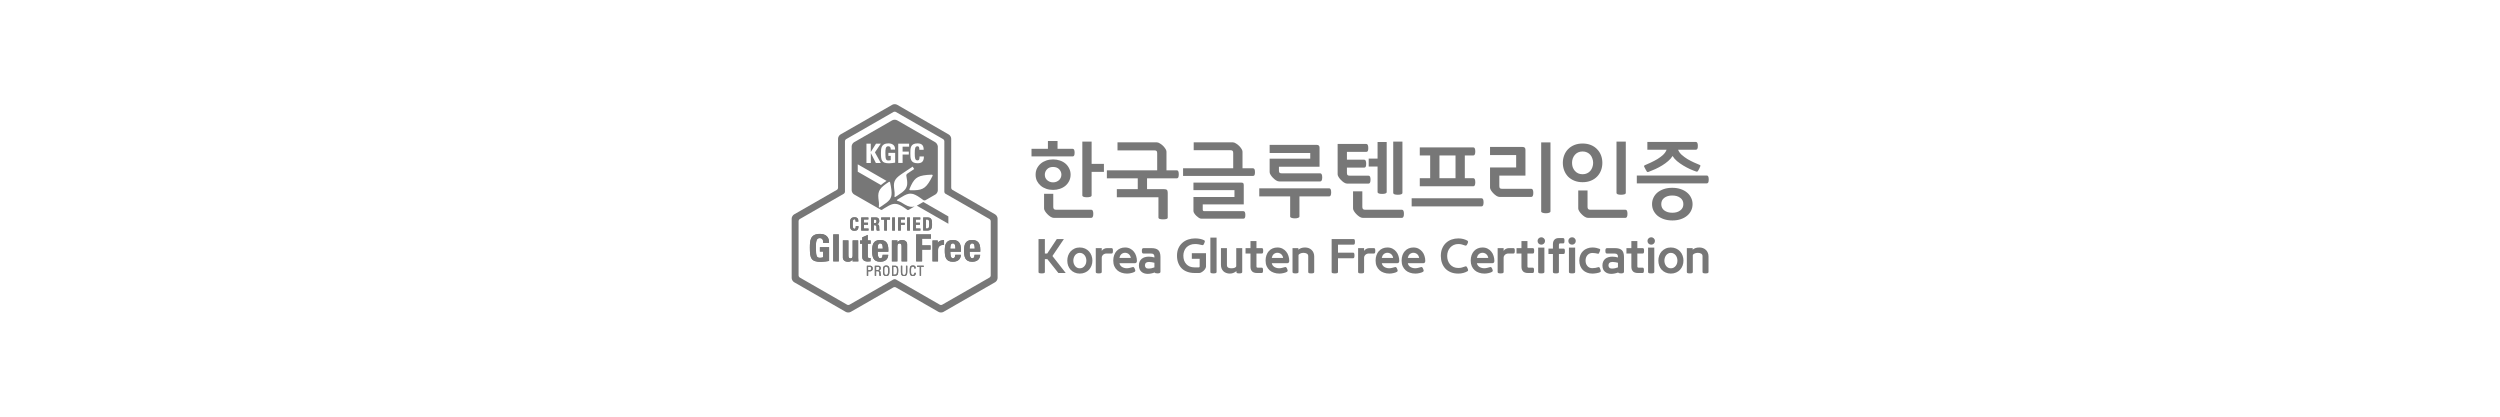 <svg width="360" height="60" viewBox="0 0 360 60" fill="none" xmlns="http://www.w3.org/2000/svg">
<path d="M143.301 30.872L137.151 27.341C137.056 27.284 136.974 27.152 136.974 27.04V19.971C136.974 19.751 136.817 19.475 136.621 19.369L129.186 15.085C128.991 14.972 128.676 14.972 128.487 15.085L121.032 19.362C120.837 19.475 120.679 19.745 120.679 19.971V27.04C120.679 27.152 120.604 27.284 120.503 27.341L114.353 30.872C114.158 30.985 114 31.254 114 31.474V40.029C114 40.255 114.158 40.525 114.353 40.638L121.795 44.915C121.99 45.028 122.305 45.028 122.5 44.915L128.65 41.384C128.745 41.328 128.902 41.328 129.003 41.384L135.153 44.915C135.349 45.028 135.664 45.028 135.853 44.915L143.301 40.638C143.496 40.525 143.654 40.255 143.654 40.035V31.48C143.654 31.254 143.496 30.985 143.301 30.872ZM142.664 39.666C142.664 39.778 142.589 39.91 142.488 39.967L135.683 43.874C135.588 43.931 135.431 43.931 135.33 43.874L129.01 40.242C128.915 40.186 128.758 40.186 128.657 40.242L122.33 43.874C122.236 43.931 122.078 43.931 121.977 43.874L115.172 39.967C115.078 39.91 114.996 39.772 114.996 39.666V31.844C114.996 31.731 115.071 31.599 115.172 31.543L121.498 27.905C121.593 27.849 121.675 27.717 121.675 27.604V20.334C121.675 20.222 121.751 20.09 121.851 20.034L128.657 16.126C128.751 16.069 128.909 16.069 129.01 16.126L135.809 20.034C135.903 20.09 135.985 20.228 135.985 20.334V27.604C135.985 27.717 136.061 27.849 136.162 27.905L142.488 31.543C142.582 31.599 142.664 31.737 142.664 31.844V39.666V39.666Z" fill="#777777"/>
<path d="M118.537 34.98C118.543 34.61 118.48 34.284 118.027 34.284C117.491 34.284 117.491 34.93 117.491 35.708C117.491 36.962 117.617 37.126 118.102 37.126C118.247 37.126 118.398 37.094 118.531 37.05V36.216H118.064V35.601H119.388V37.577C119.154 37.621 118.568 37.709 118.228 37.709C116.785 37.709 116.621 37.182 116.621 35.664C116.621 34.654 116.672 33.682 118.071 33.682C118.909 33.682 119.432 34.14 119.381 34.98H118.537V34.98Z" fill="#777777"/>
<path d="M120.786 33.751V37.64H119.986V33.751H120.786Z" fill="#777777"/>
<path d="M122.778 37.356H122.765C122.683 37.475 122.595 37.569 122.481 37.62C122.368 37.676 122.242 37.695 122.091 37.695C121.713 37.695 121.372 37.475 121.372 37.087V34.622H122.173V36.779C122.173 37.03 122.217 37.212 122.475 37.212C122.733 37.212 122.778 37.03 122.778 36.779V34.622H123.578V37.087C123.578 37.269 123.59 37.457 123.603 37.639H122.771V37.356H122.778Z" fill="#777777"/>
<path d="M123.836 34.623H124.158V34.177L124.958 33.826V34.617H125.374V35.099H124.964V36.812C124.964 37.025 124.958 37.163 125.216 37.163C125.267 37.163 125.317 37.163 125.361 37.15V37.633C125.254 37.646 125.141 37.658 124.945 37.658C124.252 37.658 124.164 37.207 124.164 37.038V35.093H123.843V34.623H123.836Z" fill="#777777"/>
<path d="M126.388 36.254C126.388 36.587 126.401 37.195 126.754 37.195C127.037 37.195 127.094 36.931 127.094 36.693H127.907C127.894 37 127.793 37.245 127.598 37.421C127.409 37.59 127.126 37.69 126.754 37.69C125.72 37.69 125.588 36.969 125.588 36.091C125.588 35.326 125.701 34.56 126.754 34.56C127.831 34.56 127.951 35.351 127.919 36.248H126.388V36.254ZM127.119 35.815C127.119 35.545 127.132 35.044 126.747 35.044C126.376 35.044 126.382 35.577 126.382 35.815H127.119Z" fill="#777777"/>
<path d="M129.23 34.904H129.243C129.325 34.779 129.419 34.691 129.526 34.641C129.64 34.584 129.772 34.565 129.917 34.565C130.295 34.565 130.629 34.785 130.629 35.174V37.639H129.829V35.494C129.829 35.243 129.785 35.048 129.526 35.048C129.274 35.048 129.224 35.243 129.224 35.494V37.639H128.43V34.622H129.23V34.904Z" fill="#777777"/>
<path d="M131.927 37.64V33.751H134.057V34.366H132.784V35.332H134V35.946H132.784V37.64H131.927Z" fill="#777777"/>
<path d="M135.034 34.623V34.987H135.046C135.191 34.667 135.62 34.573 135.941 34.573V35.269C135.235 35.225 135.078 35.677 135.078 35.953V37.64H134.277V34.623H135.034V34.623Z" fill="#777777"/>
<path d="M136.848 36.254C136.848 36.587 136.861 37.195 137.214 37.195C137.497 37.195 137.554 36.931 137.554 36.693H138.367C138.354 37 138.254 37.245 138.058 37.421C137.869 37.59 137.586 37.69 137.214 37.69C136.18 37.69 136.048 36.969 136.048 36.091C136.048 35.326 136.162 34.56 137.214 34.56C138.291 34.56 138.411 35.351 138.38 36.248H136.848V36.254ZM137.579 35.815C137.579 35.545 137.592 35.044 137.208 35.044C136.836 35.044 136.842 35.577 136.842 35.815H137.579Z" fill="#777777"/>
<path d="M139.627 36.254C139.627 36.587 139.64 37.195 139.993 37.195C140.276 37.195 140.333 36.931 140.333 36.693H141.146C141.133 37 141.032 37.245 140.837 37.421C140.648 37.59 140.364 37.69 139.993 37.69C138.959 37.69 138.827 36.969 138.827 36.091C138.827 35.326 138.94 34.56 139.993 34.56C141.07 34.56 141.19 35.351 141.158 36.248H139.627V36.254ZM140.358 35.815C140.358 35.545 140.371 35.044 139.993 35.044C139.621 35.044 139.627 35.577 139.627 35.815H140.358Z" fill="#777777"/>
<path d="M118.537 34.98C118.543 34.61 118.48 34.284 118.027 34.284C117.491 34.284 117.491 34.93 117.491 35.708C117.491 36.962 117.617 37.126 118.102 37.126C118.247 37.126 118.398 37.094 118.531 37.05V36.216H118.064V35.601H119.388V37.577C119.154 37.621 118.568 37.709 118.228 37.709C116.785 37.709 116.621 37.182 116.621 35.664C116.621 34.654 116.672 33.682 118.071 33.682C118.909 33.682 119.432 34.14 119.381 34.98H118.537V34.98Z" fill="#777777"/>
<path d="M120.786 33.751V37.64H119.986V33.751H120.786Z" fill="#777777"/>
<path d="M122.778 37.356H122.765C122.683 37.475 122.595 37.569 122.481 37.62C122.368 37.676 122.242 37.695 122.091 37.695C121.713 37.695 121.372 37.475 121.372 37.087V34.622H122.173V36.779C122.173 37.03 122.217 37.212 122.475 37.212C122.733 37.212 122.778 37.03 122.778 36.779V34.622H123.578V37.087C123.578 37.269 123.59 37.457 123.603 37.639H122.771V37.356H122.778Z" fill="#777777"/>
<path d="M123.836 34.623H124.158V34.177L124.958 33.826V34.617H125.374V35.099H124.964V36.812C124.964 37.025 124.958 37.163 125.216 37.163C125.267 37.163 125.317 37.163 125.361 37.15V37.633C125.254 37.646 125.141 37.658 124.945 37.658C124.252 37.658 124.164 37.207 124.164 37.038V35.093H123.843V34.623H123.836Z" fill="#777777"/>
<path d="M126.388 36.254C126.388 36.587 126.401 37.195 126.754 37.195C127.037 37.195 127.094 36.931 127.094 36.693H127.907C127.894 37 127.793 37.245 127.598 37.421C127.409 37.59 127.126 37.69 126.754 37.69C125.72 37.69 125.588 36.969 125.588 36.091C125.588 35.326 125.701 34.56 126.754 34.56C127.831 34.56 127.951 35.351 127.919 36.248H126.388V36.254ZM127.119 35.815C127.119 35.545 127.132 35.044 126.747 35.044C126.376 35.044 126.382 35.577 126.382 35.815H127.119Z" fill="#777777"/>
<path d="M129.23 34.904H129.243C129.325 34.779 129.419 34.691 129.526 34.641C129.64 34.584 129.772 34.565 129.917 34.565C130.295 34.565 130.629 34.785 130.629 35.174V37.639H129.829V35.494C129.829 35.243 129.785 35.048 129.526 35.048C129.274 35.048 129.224 35.243 129.224 35.494V37.639H128.43V34.622H129.23V34.904Z" fill="#777777"/>
<path d="M131.927 37.64V33.751H134.057V34.366H132.784V35.332H134V35.946H132.784V37.64H131.927Z" fill="#777777"/>
<path d="M135.034 34.623V34.987H135.046C135.191 34.667 135.62 34.573 135.941 34.573V35.269C135.235 35.225 135.078 35.677 135.078 35.953V37.64H134.277V34.623H135.034V34.623Z" fill="#777777"/>
<path d="M136.848 36.254C136.848 36.587 136.861 37.195 137.214 37.195C137.497 37.195 137.554 36.931 137.554 36.693H138.367C138.354 37 138.254 37.245 138.058 37.421C137.869 37.59 137.586 37.69 137.214 37.69C136.18 37.69 136.048 36.969 136.048 36.091C136.048 35.326 136.162 34.56 137.214 34.56C138.291 34.56 138.411 35.351 138.38 36.248H136.848V36.254ZM137.579 35.815C137.579 35.545 137.592 35.044 137.208 35.044C136.836 35.044 136.842 35.577 136.842 35.815H137.579Z" fill="#777777"/>
<path d="M139.627 36.254C139.627 36.587 139.64 37.195 139.993 37.195C140.276 37.195 140.333 36.931 140.333 36.693H141.146C141.133 37 141.032 37.245 140.837 37.421C140.648 37.59 140.364 37.69 139.993 37.69C138.959 37.69 138.827 36.969 138.827 36.091C138.827 35.326 138.94 34.56 139.993 34.56C141.07 34.56 141.19 35.351 141.158 36.248H139.627V36.254ZM140.358 35.815C140.358 35.545 140.371 35.044 139.993 35.044C139.621 35.044 139.627 35.577 139.627 35.815H140.358Z" fill="#777777"/>
<path d="M122.4 32.257C122.4 31.762 122.4 31.285 123.055 31.285C123.458 31.285 123.622 31.505 123.603 31.912H123.212C123.212 31.662 123.168 31.567 123.049 31.567C122.828 31.567 122.796 31.774 122.796 32.257C122.796 32.74 122.828 32.947 123.049 32.947C123.231 32.947 123.225 32.715 123.231 32.565H123.622C123.622 33.066 123.42 33.23 123.049 33.23C122.4 33.23 122.4 32.753 122.4 32.257Z" fill="#777777"/>
<path d="M124.013 33.199V31.317H125.046V31.605H124.41V32.07H124.996V32.358H124.41V32.91H125.065V33.199H124.013V33.199Z" fill="#777777"/>
<path d="M125.84 33.199H125.443V31.317H126.174C126.445 31.317 126.615 31.486 126.615 31.812C126.615 32.051 126.521 32.233 126.262 32.276V32.283C126.35 32.295 126.602 32.314 126.602 32.653C126.602 32.772 126.609 33.13 126.647 33.205H126.256C126.206 33.092 126.212 32.96 126.212 32.841C126.212 32.615 126.231 32.427 125.928 32.427H125.827V33.199H125.84ZM125.84 32.132H126.016C126.174 32.132 126.218 31.976 126.218 31.856C126.218 31.674 126.142 31.612 126.016 31.612H125.84V32.132Z" fill="#777777"/>
<path d="M128.165 31.317V31.631H127.724V33.199H127.327V31.631H126.886V31.317H128.165Z" fill="#777777"/>
<path d="M128.474 33.199V31.317H128.871V33.199H128.474Z" fill="#777777"/>
<path d="M129.325 33.199V31.317H130.308V31.605H129.722V32.088H130.282V32.377H129.722V33.199H129.325V33.199Z" fill="#777777"/>
<path d="M130.629 33.199V31.317H131.026V33.199H130.629Z" fill="#777777"/>
<path d="M131.486 33.199V31.317H132.519V31.605H131.883V32.07H132.469V32.358H131.883V32.91H132.538V33.199H131.486V33.199Z" fill="#777777"/>
<path d="M132.935 31.317H133.597C134.114 31.317 134.215 31.662 134.215 32.245C134.215 32.534 134.259 33.199 133.584 33.199H132.942V31.317H132.935ZM133.326 32.91H133.515C133.755 32.91 133.805 32.728 133.805 32.258C133.805 31.913 133.805 31.605 133.528 31.605H133.326V32.91V32.91Z" fill="#777777"/>
<path d="M122.4 32.257C122.4 31.762 122.4 31.285 123.055 31.285C123.458 31.285 123.622 31.505 123.603 31.912H123.212C123.212 31.662 123.168 31.567 123.049 31.567C122.828 31.567 122.796 31.774 122.796 32.257C122.796 32.74 122.828 32.947 123.049 32.947C123.231 32.947 123.225 32.715 123.231 32.565H123.622C123.622 33.066 123.42 33.23 123.049 33.23C122.4 33.23 122.4 32.753 122.4 32.257Z" fill="#777777"/>
<path d="M124.013 33.199V31.317H125.046V31.605H124.41V32.07H124.996V32.358H124.41V32.91H125.065V33.199H124.013V33.199Z" fill="#777777"/>
<path d="M125.84 33.199H125.443V31.317H126.174C126.445 31.317 126.615 31.486 126.615 31.812C126.615 32.051 126.521 32.233 126.262 32.276V32.283C126.35 32.295 126.602 32.314 126.602 32.653C126.602 32.772 126.609 33.13 126.647 33.205H126.256C126.206 33.092 126.212 32.96 126.212 32.841C126.212 32.615 126.231 32.427 125.928 32.427H125.827V33.199H125.84ZM125.84 32.132H126.016C126.174 32.132 126.218 31.976 126.218 31.856C126.218 31.674 126.142 31.612 126.016 31.612H125.84V32.132Z" fill="#777777"/>
<path d="M128.165 31.317V31.631H127.724V33.199H127.327V31.631H126.886V31.317H128.165Z" fill="#777777"/>
<path d="M128.474 33.199V31.317H128.871V33.199H128.474Z" fill="#777777"/>
<path d="M129.325 33.199V31.317H130.308V31.605H129.722V32.088H130.282V32.377H129.722V33.199H129.325V33.199Z" fill="#777777"/>
<path d="M130.629 33.199V31.317H131.026V33.199H130.629Z" fill="#777777"/>
<path d="M131.486 33.199V31.317H132.519V31.605H131.883V32.07H132.469V32.358H131.883V32.91H132.538V33.199H131.486V33.199Z" fill="#777777"/>
<path d="M132.935 31.317H133.597C134.114 31.317 134.215 31.662 134.215 32.245C134.215 32.534 134.259 33.199 133.584 33.199H132.942V31.317H132.935ZM133.326 32.91H133.515C133.755 32.91 133.805 32.728 133.805 32.258C133.805 31.913 133.805 31.605 133.528 31.605H133.326V32.91V32.91Z" fill="#777777"/>
<path d="M124.826 39.716V38.261H125.26C125.456 38.261 125.67 38.336 125.67 38.675C125.67 39.007 125.412 39.076 125.26 39.076H125.015V39.716H124.826ZM125.008 38.913H125.21C125.286 38.913 125.468 38.894 125.468 38.662C125.468 38.443 125.305 38.417 125.26 38.417H125.002V38.913H125.008Z" fill="#777777"/>
<path d="M126.162 39.045V39.716H125.972V38.261H126.477C126.735 38.261 126.829 38.443 126.829 38.624C126.829 38.794 126.735 38.926 126.565 38.957V38.963C126.735 38.988 126.792 39.045 126.804 39.34C126.804 39.402 126.829 39.628 126.855 39.722H126.659C126.609 39.622 126.622 39.434 126.603 39.239C126.59 39.064 126.445 39.051 126.382 39.051H126.162V39.045ZM126.162 38.882H126.439C126.571 38.882 126.64 38.769 126.64 38.637C126.64 38.53 126.59 38.417 126.445 38.417H126.162V38.882Z" fill="#777777"/>
<path d="M127.151 39.182V38.705C127.151 38.417 127.302 38.228 127.611 38.228C127.92 38.228 128.071 38.417 128.071 38.705V39.182C128.071 39.583 127.92 39.746 127.611 39.746C127.302 39.746 127.151 39.583 127.151 39.182ZM127.875 39.188V38.699C127.875 38.392 127.668 38.385 127.605 38.385C127.548 38.385 127.334 38.398 127.334 38.699V39.188C127.334 39.508 127.428 39.59 127.605 39.59C127.787 39.59 127.875 39.508 127.875 39.188Z" fill="#777777"/>
<path d="M128.449 38.261H128.896C129.085 38.261 129.218 38.33 129.287 38.48C129.344 38.606 129.35 38.894 129.35 38.938C129.35 39.245 129.325 39.427 129.262 39.528C129.18 39.653 129.035 39.716 128.783 39.716H128.449V38.261V38.261ZM128.632 39.553H128.808C129.066 39.553 129.161 39.459 129.161 39.12V38.825C129.161 38.53 129.073 38.424 128.877 38.424H128.632V39.553Z" fill="#777777"/>
<path d="M129.728 38.261H129.917V39.195C129.917 39.515 130.012 39.597 130.188 39.597C130.364 39.597 130.459 39.515 130.459 39.195V38.261H130.648V39.183C130.648 39.584 130.497 39.747 130.188 39.747C129.879 39.747 129.728 39.59 129.728 39.183V38.261Z" fill="#777777"/>
<path d="M131.663 38.663C131.663 38.582 131.656 38.5 131.618 38.45C131.581 38.406 131.492 38.387 131.455 38.387C131.303 38.387 131.24 38.481 131.234 38.5C131.228 38.519 131.19 38.55 131.19 38.801V39.19C131.19 39.548 131.31 39.592 131.448 39.592C131.505 39.592 131.675 39.573 131.681 39.284H131.877C131.883 39.742 131.562 39.742 131.461 39.742C131.278 39.742 131.001 39.73 131.001 39.165V38.751C131.001 38.337 131.184 38.224 131.473 38.224C131.763 38.224 131.877 38.375 131.858 38.657H131.663V38.663Z" fill="#777777"/>
<path d="M133.017 38.261V38.424H132.633V39.716H132.444V38.424H132.059V38.261H133.017Z" fill="#777777"/>
<path d="M124.826 39.716V38.261H125.26C125.456 38.261 125.67 38.336 125.67 38.675C125.67 39.007 125.412 39.076 125.26 39.076H125.015V39.716H124.826ZM125.008 38.913H125.21C125.286 38.913 125.468 38.894 125.468 38.662C125.468 38.443 125.305 38.417 125.26 38.417H125.002V38.913H125.008Z" fill="#777777"/>
<path d="M126.162 39.045V39.716H125.972V38.261H126.477C126.735 38.261 126.829 38.443 126.829 38.624C126.829 38.794 126.735 38.926 126.565 38.957V38.963C126.735 38.988 126.792 39.045 126.804 39.34C126.804 39.402 126.829 39.628 126.855 39.722H126.659C126.609 39.622 126.622 39.434 126.603 39.239C126.59 39.064 126.445 39.051 126.382 39.051H126.162V39.045ZM126.162 38.882H126.439C126.571 38.882 126.64 38.769 126.64 38.637C126.64 38.53 126.59 38.417 126.445 38.417H126.162V38.882Z" fill="#777777"/>
<path d="M127.151 39.182V38.705C127.151 38.417 127.302 38.228 127.611 38.228C127.92 38.228 128.071 38.417 128.071 38.705V39.182C128.071 39.583 127.92 39.746 127.611 39.746C127.302 39.746 127.151 39.583 127.151 39.182ZM127.875 39.188V38.699C127.875 38.392 127.668 38.385 127.605 38.385C127.548 38.385 127.334 38.398 127.334 38.699V39.188C127.334 39.508 127.428 39.59 127.605 39.59C127.787 39.59 127.875 39.508 127.875 39.188Z" fill="#777777"/>
<path d="M128.449 38.261H128.896C129.085 38.261 129.218 38.33 129.287 38.48C129.344 38.606 129.35 38.894 129.35 38.938C129.35 39.245 129.325 39.427 129.262 39.528C129.18 39.653 129.035 39.716 128.783 39.716H128.449V38.261V38.261ZM128.632 39.553H128.808C129.066 39.553 129.161 39.459 129.161 39.12V38.825C129.161 38.53 129.073 38.424 128.877 38.424H128.632V39.553Z" fill="#777777"/>
<path d="M129.728 38.261H129.917V39.195C129.917 39.515 130.012 39.597 130.188 39.597C130.364 39.597 130.459 39.515 130.459 39.195V38.261H130.648V39.183C130.648 39.584 130.497 39.747 130.188 39.747C129.879 39.747 129.728 39.59 129.728 39.183V38.261Z" fill="#777777"/>
<path d="M131.663 38.663C131.663 38.582 131.656 38.5 131.618 38.45C131.581 38.406 131.492 38.387 131.455 38.387C131.303 38.387 131.24 38.481 131.234 38.5C131.228 38.519 131.19 38.55 131.19 38.801V39.19C131.19 39.548 131.31 39.592 131.448 39.592C131.505 39.592 131.675 39.573 131.681 39.284H131.877C131.883 39.742 131.562 39.742 131.461 39.742C131.278 39.742 131.001 39.73 131.001 39.165V38.751C131.001 38.337 131.184 38.224 131.473 38.224C131.763 38.224 131.877 38.375 131.858 38.657H131.663V38.663Z" fill="#777777"/>
<path d="M133.017 38.261V38.424H132.633V39.716H132.444V38.424H132.059V38.261H133.017Z" fill="#777777"/>
<path d="M132.948 29.084L132.022 29.618L136.565 32.221V31.167L132.948 29.084Z" fill="#777777"/>
<path d="M134.681 20.485L129.186 17.323C128.991 17.21 128.676 17.21 128.487 17.323L122.992 20.478C122.797 20.591 122.639 20.861 122.639 21.081V27.397C122.639 27.622 122.797 27.892 122.992 27.999L126.848 30.213C126.899 30.238 126.974 30.238 127.018 30.207C127.126 30.131 127.302 30.018 127.302 30.018C127.831 29.686 128.222 29.466 128.575 29.385C128.695 29.36 128.852 29.354 128.934 29.36C129.016 29.366 129.173 29.379 129.293 29.416C129.652 29.529 130.075 29.793 130.654 30.219C130.698 30.25 130.774 30.257 130.824 30.232L131.707 29.724C131.253 29.855 130.856 29.786 130.314 29.466C129.904 29.191 129.564 29.009 129.249 28.921C129.129 28.883 129.117 28.82 129.218 28.751L129.533 28.551C130.062 28.212 130.453 27.999 130.805 27.917C130.925 27.886 131.083 27.886 131.165 27.892C131.247 27.898 131.404 27.911 131.524 27.949C131.902 28.068 132.337 28.344 132.948 28.802C133.036 28.871 133.187 28.877 133.288 28.82L134.693 28.011C134.889 27.898 135.046 27.629 135.046 27.409V21.087C135.027 20.867 134.87 20.598 134.681 20.485ZM132.122 20.648C132.765 20.648 133.03 20.974 133.005 21.57H132.387C132.387 21.2 132.318 21.062 132.129 21.062C131.776 21.062 131.725 21.369 131.725 22.078C131.725 22.787 131.77 23.094 132.129 23.094C132.425 23.094 132.406 22.749 132.419 22.529H133.042C133.042 23.27 132.721 23.508 132.129 23.508C131.089 23.508 131.089 22.799 131.089 22.078C131.083 21.35 131.083 20.648 132.122 20.648ZM129.344 20.692H130.913V21.118H129.974V21.827H130.868V22.253H129.974V23.464H129.344V20.692ZM124.763 20.692H125.393V21.877H125.399L126.143 20.692H126.836L125.991 21.94L126.836 23.47H126.124L125.405 22.046H125.399V23.47H124.769V20.692H124.763ZM123.521 23.665L127.661 26.048C127.333 26.268 127.069 26.456 126.855 26.644L123.515 24.725V23.665H123.521ZM128.373 28.087C128.361 28.206 128.31 28.363 128.279 28.438C128.247 28.513 128.178 28.657 128.109 28.751C127.888 29.04 127.529 29.303 127.006 29.648L126.691 29.849C126.59 29.912 126.533 29.874 126.552 29.749C126.596 29.422 126.571 29.04 126.489 28.557C126.369 27.441 126.779 26.989 127.995 26.199C128.071 26.148 128.153 26.18 128.172 26.268C128.354 27.058 128.424 27.685 128.373 28.087ZM128.039 23.514C126.974 23.514 126.855 23.113 126.855 22.059C126.855 21.363 126.892 20.648 127.926 20.648C128.543 20.648 128.928 20.968 128.89 21.545H128.266C128.272 21.288 128.222 21.062 127.888 21.062C127.497 21.062 127.497 21.551 127.497 22.09C127.497 22.956 127.592 23.113 127.951 23.113C128.058 23.113 128.172 23.088 128.266 23.056V22.442H127.926V22.015H128.902V23.42C128.72 23.451 128.291 23.514 128.039 23.514ZM130.516 25.327C130.623 25.866 130.667 26.268 130.629 26.587C130.616 26.707 130.566 26.863 130.535 26.939C130.503 27.014 130.434 27.158 130.364 27.252C130.144 27.541 129.785 27.804 129.262 28.149L128.947 28.35C128.846 28.413 128.789 28.375 128.808 28.25C128.852 27.924 128.827 27.541 128.745 27.058C128.625 25.992 128.991 25.609 130.093 24.881L131.417 23.991L131.644 24.336L130.642 25.013C130.547 25.082 130.49 25.22 130.516 25.327ZM134.284 25.339C133.446 27.008 132.992 27.353 131.681 27.397C131.562 27.403 131.146 27.397 131.095 27.397C130.976 27.397 130.919 27.315 130.969 27.202C130.988 27.158 131.152 26.776 131.209 26.669C131.788 25.496 132.293 25.226 134.158 25.151C134.284 25.151 134.334 25.233 134.284 25.339Z" fill="#777777"/>
<path d="M155.855 20.389H157.193V23.596H158.965V24.753H157.193V28.129C157.193 28.233 157.124 28.306 156.988 28.346C156.859 28.386 156.702 28.406 156.518 28.406C156.076 28.406 155.855 28.314 155.855 28.129V20.389ZM151.732 31.372C151.595 31.372 151.438 31.315 151.261 31.203C151.093 31.09 150.944 30.966 150.815 30.829C150.695 30.709 150.586 30.572 150.49 30.419C150.393 30.267 150.345 30.134 150.345 30.021V27.912H151.671V29.805C151.671 30.07 151.796 30.202 152.045 30.202H157.145C157.337 30.202 157.434 30.399 157.434 30.793C157.434 31.002 157.406 31.151 157.349 31.239C157.301 31.328 157.233 31.372 157.145 31.372H151.732ZM148.537 22.523V21.426H150.9V20.305H152.286V21.426H154.456C154.649 21.426 154.745 21.611 154.745 21.98C154.745 22.181 154.721 22.322 154.673 22.402C154.633 22.483 154.561 22.523 154.456 22.523H148.537ZM152.841 25.151C152.841 24.862 152.736 24.605 152.527 24.38C152.318 24.154 152.021 24.042 151.635 24.042C151.265 24.042 150.976 24.154 150.767 24.38C150.558 24.605 150.454 24.862 150.454 25.151C150.454 25.296 150.478 25.436 150.526 25.573C150.582 25.702 150.663 25.818 150.767 25.923C150.872 26.019 150.996 26.099 151.141 26.164C151.286 26.228 151.45 26.26 151.635 26.26C151.828 26.26 151.997 26.228 152.141 26.164C152.294 26.099 152.419 26.019 152.515 25.923C152.62 25.818 152.7 25.702 152.756 25.573C152.813 25.436 152.841 25.296 152.841 25.151ZM154.167 25.151C154.167 25.48 154.098 25.782 153.962 26.055C153.833 26.32 153.656 26.549 153.431 26.742C153.206 26.935 152.937 27.084 152.624 27.188C152.318 27.293 151.993 27.345 151.647 27.345C151.294 27.345 150.964 27.293 150.659 27.188C150.353 27.084 150.088 26.935 149.863 26.742C149.638 26.549 149.457 26.32 149.32 26.055C149.192 25.782 149.128 25.48 149.128 25.151C149.128 24.822 149.192 24.524 149.32 24.259C149.457 23.986 149.638 23.753 149.863 23.56C150.088 23.367 150.353 23.218 150.659 23.114C150.964 23.009 151.294 22.957 151.647 22.957C151.993 22.957 152.318 23.009 152.624 23.114C152.937 23.218 153.206 23.367 153.431 23.56C153.656 23.753 153.833 23.986 153.962 24.259C154.098 24.524 154.167 24.822 154.167 25.151Z" fill="#777777"/>
<path d="M168.153 31.311C168.153 31.424 168.093 31.496 167.972 31.528C167.86 31.569 167.699 31.589 167.49 31.589C167.281 31.589 167.116 31.569 166.996 31.528C166.875 31.488 166.815 31.412 166.815 31.299V28.406H160.823V27.237H163.837V25.681H159.389V24.524H166.634V22.053C166.634 21.892 166.602 21.788 166.538 21.739C166.481 21.683 166.385 21.655 166.248 21.655H160.92V20.498H166.586C166.723 20.498 166.875 20.554 167.044 20.666C167.221 20.771 167.374 20.891 167.502 21.028C167.623 21.149 167.731 21.285 167.828 21.438C167.924 21.591 167.972 21.723 167.972 21.836V24.524H169.467C169.652 24.524 169.744 24.717 169.744 25.103C169.744 25.312 169.72 25.46 169.672 25.549C169.624 25.637 169.556 25.681 169.467 25.681H165.175V27.237H167.611C167.812 27.237 167.952 27.273 168.033 27.345C168.113 27.418 168.153 27.558 168.153 27.767V31.311Z" fill="#777777"/>
<path d="M179.101 29.431H173.194V30.19C173.194 30.335 173.271 30.407 173.423 30.407H179.053C179.238 30.407 179.33 30.588 179.33 30.95C179.33 31.159 179.306 31.299 179.258 31.372C179.21 31.452 179.142 31.492 179.053 31.492H173.001C172.889 31.492 172.768 31.452 172.64 31.372C172.519 31.291 172.403 31.199 172.29 31.094C172.161 30.974 172.057 30.849 171.977 30.721C171.896 30.6 171.856 30.488 171.856 30.383V28.37H177.763V27.381H171.856V26.296H178.74C178.876 26.296 178.969 26.32 179.017 26.369C179.073 26.417 179.101 26.509 179.101 26.646V29.431ZM180.44 24.235C180.624 24.235 180.717 24.42 180.717 24.789C180.717 24.998 180.693 25.143 180.645 25.223C180.596 25.296 180.528 25.332 180.44 25.332H170.361V24.235H177.582V22.029C177.582 21.868 177.55 21.763 177.486 21.715C177.43 21.659 177.333 21.631 177.197 21.631H171.892V20.498H177.534C177.671 20.498 177.824 20.554 177.992 20.666C178.169 20.771 178.322 20.891 178.45 21.028C178.571 21.149 178.679 21.285 178.776 21.438C178.872 21.591 178.921 21.723 178.921 21.836V24.235H180.44Z" fill="#777777"/>
<path d="M184.203 26.128C184.066 26.128 183.913 26.075 183.745 25.971C183.576 25.858 183.427 25.734 183.299 25.597C183.178 25.477 183.07 25.34 182.973 25.187C182.877 25.035 182.828 24.902 182.828 24.789V22.848H188.675V22.029H182.828V20.859H189.592C189.873 20.859 190.014 20.992 190.014 21.257V24.006H184.167V24.548C184.167 24.709 184.195 24.817 184.251 24.874C184.315 24.93 184.416 24.958 184.552 24.958H190.11C190.198 24.958 190.267 25.002 190.315 25.091C190.371 25.179 190.399 25.332 190.399 25.549C190.399 25.758 190.371 25.907 190.315 25.995C190.267 26.083 190.198 26.128 190.11 26.128H184.203ZM187.12 31.167C187.12 31.263 187.056 31.331 186.927 31.372C186.807 31.42 186.65 31.444 186.457 31.444C186.264 31.444 186.104 31.42 185.975 31.372C185.846 31.331 185.782 31.263 185.782 31.167V28.285H181.334V27.116H191.4C191.593 27.116 191.689 27.313 191.689 27.707C191.689 28.093 191.593 28.285 191.4 28.285H187.12V31.167Z" fill="#777777"/>
<path d="M193.958 24.886C193.958 25.047 193.986 25.155 194.042 25.211C194.106 25.268 194.207 25.296 194.343 25.296H197.068C197.261 25.296 197.357 25.485 197.357 25.862C197.357 26.248 197.261 26.441 197.068 26.441H193.994C193.857 26.441 193.704 26.389 193.536 26.284C193.367 26.172 193.218 26.047 193.09 25.91C192.969 25.79 192.861 25.653 192.764 25.501C192.668 25.348 192.619 25.215 192.619 25.103V20.727H196.742C196.935 20.727 197.032 20.928 197.032 21.329C197.032 21.53 197.008 21.671 196.959 21.751C196.919 21.832 196.847 21.872 196.742 21.872H193.958V22.993H196.441C196.634 22.993 196.73 23.19 196.73 23.584C196.73 23.785 196.706 23.929 196.658 24.018C196.618 24.098 196.546 24.138 196.441 24.138H193.958V24.886ZM196.224 31.372C196.087 31.372 195.931 31.315 195.754 31.203C195.585 31.09 195.436 30.966 195.308 30.829C195.187 30.709 195.079 30.572 194.982 30.419C194.886 30.267 194.838 30.134 194.838 30.021V27.55H196.176V29.805C196.176 30.07 196.3 30.202 196.55 30.202H201.878C202.071 30.202 202.167 30.399 202.167 30.793C202.167 31.002 202.139 31.151 202.083 31.239C202.035 31.328 201.967 31.372 201.878 31.372H196.224ZM197.092 23.982V22.836H198.37V20.449H199.684V27.646C199.684 27.831 199.463 27.924 199.021 27.924C198.587 27.924 198.37 27.831 198.37 27.646V23.982H197.092ZM200.624 20.389H201.95V27.767C201.95 27.952 201.729 28.044 201.287 28.044C200.845 28.044 200.624 27.952 200.624 27.767V20.389Z" fill="#777777"/>
<path d="M212.151 25.657C212.344 25.657 212.441 25.854 212.441 26.248C212.441 26.634 212.344 26.827 212.151 26.827H204.448V25.657H205.943V22.39H204.448V21.221H212.151C212.344 21.221 212.441 21.418 212.441 21.812C212.441 22.197 212.344 22.39 212.151 22.39H210.934V25.657H212.151ZM203.278 29.72V28.551H213.345C213.538 28.551 213.634 28.748 213.634 29.141C213.634 29.527 213.538 29.72 213.345 29.72H203.278ZM209.596 22.39H207.281V25.657H209.596V22.39Z" fill="#777777"/>
<path d="M223.268 30.431C223.268 30.528 223.204 30.596 223.076 30.636C222.955 30.684 222.798 30.709 222.605 30.709C222.413 30.709 222.252 30.684 222.123 30.636C221.995 30.596 221.93 30.528 221.93 30.431V20.51H223.268V30.431ZM215.939 28.358C215.802 28.358 215.649 28.306 215.481 28.201C215.312 28.089 215.163 27.964 215.035 27.827C214.914 27.707 214.805 27.57 214.709 27.418C214.613 27.265 214.564 27.132 214.564 27.02V24.114H218.326V22.33H214.564V21.161H219.242C219.523 21.161 219.664 21.293 219.664 21.558V25.284H215.903V26.779C215.903 26.939 215.931 27.048 215.987 27.104C216.051 27.16 216.152 27.188 216.288 27.188H220.508C220.596 27.188 220.664 27.233 220.713 27.321C220.769 27.409 220.797 27.562 220.797 27.779C220.797 27.988 220.769 28.137 220.713 28.225C220.664 28.314 220.596 28.358 220.508 28.358H215.939Z" fill="#777777"/>
<path d="M234.114 27.767C234.114 27.872 234.046 27.944 233.909 27.984C233.773 28.024 233.612 28.044 233.427 28.044C232.993 28.044 232.776 27.952 232.776 27.767V20.389H234.114V27.767ZM228.653 31.372C228.516 31.372 228.36 31.315 228.183 31.203C228.014 31.09 227.865 30.966 227.737 30.829C227.616 30.709 227.508 30.572 227.411 30.419C227.315 30.267 227.267 30.134 227.267 30.021V27.43H228.605V29.805C228.605 30.07 228.729 30.202 228.979 30.202H234.066C234.259 30.202 234.355 30.399 234.355 30.793C234.355 31.002 234.327 31.151 234.271 31.239C234.223 31.328 234.154 31.372 234.066 31.372H228.653ZM229.413 23.451C229.413 23.234 229.376 23.029 229.304 22.836C229.24 22.635 229.143 22.459 229.015 22.306C228.886 22.153 228.725 22.033 228.533 21.944C228.348 21.856 228.135 21.812 227.894 21.812C227.652 21.812 227.435 21.856 227.243 21.944C227.058 22.033 226.901 22.153 226.772 22.306C226.644 22.459 226.543 22.635 226.471 22.836C226.407 23.029 226.375 23.234 226.375 23.451C226.375 23.668 226.407 23.877 226.471 24.078C226.543 24.271 226.644 24.444 226.772 24.596C226.901 24.749 227.058 24.87 227.243 24.958C227.435 25.047 227.652 25.091 227.894 25.091C228.135 25.091 228.348 25.047 228.533 24.958C228.725 24.87 228.886 24.749 229.015 24.596C229.143 24.444 229.24 24.271 229.304 24.078C229.376 23.877 229.413 23.668 229.413 23.451ZM230.739 23.451C230.739 23.837 230.674 24.199 230.546 24.536C230.417 24.874 230.228 25.171 229.979 25.428C229.738 25.677 229.441 25.874 229.087 26.019C228.733 26.164 228.336 26.236 227.894 26.236C227.452 26.236 227.054 26.164 226.7 26.019C226.346 25.874 226.045 25.677 225.796 25.428C225.555 25.171 225.37 24.874 225.241 24.536C225.113 24.199 225.048 23.837 225.048 23.451C225.048 23.065 225.113 22.704 225.241 22.366C225.37 22.029 225.555 21.735 225.796 21.486C226.045 21.229 226.346 21.028 226.7 20.883C227.054 20.739 227.452 20.666 227.894 20.666C228.336 20.666 228.733 20.739 229.087 20.883C229.441 21.028 229.738 21.229 229.979 21.486C230.228 21.735 230.417 22.029 230.546 22.366C230.674 22.704 230.739 23.065 230.739 23.451Z" fill="#777777"/>
<path d="M240.825 31.745C240.383 31.745 239.981 31.685 239.619 31.565C239.258 31.444 238.948 31.279 238.691 31.07C238.442 30.861 238.245 30.612 238.1 30.323C237.964 30.042 237.895 29.732 237.895 29.395C237.895 29.057 237.964 28.748 238.1 28.466C238.237 28.177 238.43 27.928 238.679 27.719C238.936 27.51 239.242 27.345 239.595 27.225C239.957 27.104 240.359 27.044 240.801 27.044C241.243 27.044 241.645 27.104 242.006 27.225C242.368 27.345 242.673 27.51 242.923 27.719C243.18 27.928 243.377 28.177 243.513 28.466C243.658 28.748 243.73 29.057 243.73 29.395C243.73 29.732 243.662 30.042 243.525 30.323C243.389 30.612 243.192 30.861 242.935 31.07C242.686 31.279 242.38 31.444 242.018 31.565C241.665 31.685 241.267 31.745 240.825 31.745ZM240.849 22.463C240.696 22.72 240.487 22.961 240.222 23.186C239.965 23.411 239.68 23.62 239.366 23.813C239.053 24.006 238.723 24.183 238.378 24.343C238.04 24.496 237.711 24.633 237.389 24.753C237.293 24.793 237.216 24.785 237.16 24.729C237.112 24.665 237.044 24.548 236.955 24.38C236.851 24.195 236.782 24.062 236.75 23.982C236.726 23.901 236.754 23.841 236.835 23.801C237.108 23.68 237.405 23.548 237.727 23.403C238.056 23.25 238.37 23.085 238.667 22.909C238.964 22.724 239.234 22.523 239.475 22.306C239.716 22.081 239.889 21.832 239.993 21.558H237.22V20.437H244.2C244.393 20.437 244.49 20.626 244.49 21.004C244.49 21.205 244.466 21.349 244.417 21.438C244.377 21.518 244.305 21.558 244.2 21.558H241.645C241.749 21.832 241.926 22.081 242.175 22.306C242.424 22.523 242.698 22.724 242.995 22.909C243.3 23.085 243.61 23.246 243.923 23.391C244.245 23.527 244.526 23.648 244.767 23.753C244.856 23.793 244.884 23.849 244.852 23.921C244.827 23.994 244.771 24.122 244.683 24.307C244.594 24.484 244.522 24.605 244.466 24.669C244.418 24.725 244.349 24.737 244.261 24.705C243.996 24.617 243.698 24.5 243.369 24.355C243.039 24.203 242.714 24.03 242.392 23.837C242.071 23.644 241.769 23.431 241.488 23.198C241.215 22.965 241.002 22.72 240.849 22.463ZM235.701 26.405V25.272H245.78C245.965 25.272 246.057 25.46 246.057 25.838C246.057 26.047 246.033 26.196 245.985 26.284C245.937 26.365 245.868 26.405 245.78 26.405H235.701ZM240.801 28.153C240.335 28.153 239.953 28.265 239.656 28.49C239.366 28.707 239.222 29.009 239.222 29.395C239.222 29.78 239.366 30.082 239.656 30.299C239.953 30.524 240.343 30.636 240.825 30.636C241.291 30.636 241.669 30.524 241.958 30.299C242.256 30.082 242.404 29.78 242.404 29.395C242.404 29.009 242.256 28.707 241.958 28.49C241.669 28.265 241.283 28.153 240.801 28.153Z" fill="#777777"/>
<path d="M150.462 39.178C150.462 39.258 150.42 39.309 150.336 39.331C150.256 39.357 150.145 39.37 150.004 39.37C149.863 39.37 149.75 39.357 149.666 39.331C149.586 39.309 149.547 39.26 149.547 39.185V34.424H150.462V36.506H150.8L152.179 34.424H153.2L151.549 36.864L153.465 39.311H152.404L150.82 37.315H150.462V39.178Z" fill="#777777"/>
<path d="M155.488 38.635C155.634 38.635 155.764 38.606 155.879 38.548C155.998 38.486 156.098 38.405 156.177 38.303C156.261 38.201 156.325 38.084 156.37 37.952C156.414 37.815 156.436 37.673 156.436 37.527C156.436 37.381 156.414 37.242 156.37 37.109C156.325 36.972 156.261 36.853 156.177 36.751C156.098 36.65 155.998 36.568 155.879 36.506C155.764 36.444 155.634 36.413 155.488 36.413C155.346 36.413 155.218 36.444 155.103 36.506C154.988 36.568 154.891 36.65 154.811 36.751C154.732 36.853 154.67 36.972 154.626 37.109C154.582 37.242 154.559 37.381 154.559 37.527C154.559 37.673 154.582 37.815 154.626 37.952C154.67 38.084 154.732 38.201 154.811 38.303C154.891 38.405 154.988 38.486 155.103 38.548C155.218 38.606 155.346 38.635 155.488 38.635ZM155.488 39.397C155.209 39.397 154.96 39.346 154.739 39.245C154.518 39.147 154.327 39.015 154.168 38.847C154.014 38.674 153.894 38.475 153.81 38.25C153.731 38.025 153.691 37.784 153.691 37.527C153.691 37.275 153.731 37.034 153.81 36.804C153.894 36.575 154.014 36.373 154.168 36.201C154.327 36.029 154.518 35.892 154.739 35.79C154.96 35.688 155.209 35.638 155.488 35.638C155.766 35.638 156.018 35.688 156.244 35.79C156.469 35.892 156.659 36.029 156.814 36.201C156.973 36.373 157.095 36.575 157.179 36.804C157.263 37.034 157.305 37.275 157.305 37.527C157.305 37.784 157.263 38.025 157.179 38.25C157.095 38.475 156.973 38.674 156.814 38.847C156.659 39.015 156.469 39.147 156.244 39.245C156.018 39.346 155.766 39.397 155.488 39.397Z" fill="#777777"/>
<path d="M158.652 39.172C158.652 39.238 158.621 39.286 158.559 39.318C158.501 39.353 158.389 39.37 158.221 39.37C158.053 39.37 157.938 39.353 157.876 39.318C157.818 39.286 157.79 39.238 157.79 39.172V35.73H158.652V36.128C158.731 36 158.84 35.903 158.977 35.836C159.118 35.766 159.257 35.73 159.394 35.73H160.064C160.139 35.73 160.19 35.757 160.216 35.81C160.247 35.863 160.263 35.965 160.263 36.115C160.263 36.265 160.247 36.369 160.216 36.426C160.19 36.48 160.139 36.506 160.064 36.506H159.315C159.235 36.506 159.156 36.522 159.076 36.553C158.996 36.579 158.926 36.619 158.864 36.672C158.802 36.725 158.751 36.789 158.711 36.864C158.672 36.935 158.652 37.014 158.652 37.103V39.172Z" fill="#777777"/>
<path d="M162.835 37.143C162.822 37.037 162.791 36.939 162.742 36.851C162.698 36.758 162.638 36.678 162.563 36.612C162.492 36.546 162.411 36.495 162.318 36.46C162.225 36.42 162.123 36.4 162.013 36.4C161.889 36.4 161.781 36.422 161.688 36.466C161.595 36.506 161.513 36.561 161.443 36.632C161.376 36.703 161.323 36.782 161.283 36.871C161.244 36.959 161.215 37.05 161.197 37.143H162.835ZM162.291 39.397C162.013 39.397 161.752 39.355 161.509 39.271C161.266 39.191 161.056 39.072 160.879 38.913C160.702 38.754 160.563 38.559 160.461 38.33C160.36 38.095 160.309 37.828 160.309 37.527C160.309 37.24 160.351 36.979 160.435 36.745C160.519 36.511 160.636 36.312 160.786 36.148C160.936 35.984 161.115 35.858 161.323 35.77C161.531 35.682 161.759 35.638 162.006 35.638C162.285 35.638 162.53 35.693 162.742 35.803C162.954 35.914 163.133 36.06 163.279 36.241C163.425 36.418 163.533 36.623 163.604 36.858C163.679 37.087 163.717 37.324 163.717 37.567C163.717 37.691 163.686 37.779 163.624 37.832C163.567 37.881 163.491 37.905 163.399 37.905H161.204C161.226 38.025 161.27 38.131 161.336 38.223C161.403 38.312 161.485 38.387 161.582 38.449C161.679 38.506 161.785 38.55 161.9 38.581C162.015 38.612 162.134 38.628 162.258 38.628C162.386 38.628 162.526 38.61 162.676 38.575C162.826 38.539 162.959 38.504 163.074 38.469C163.149 38.438 163.211 38.442 163.259 38.482C163.312 38.517 163.363 38.595 163.412 38.714C163.469 38.855 163.494 38.953 163.485 39.006C163.48 39.059 163.438 39.11 163.359 39.158C163.301 39.194 163.231 39.225 163.147 39.251C163.067 39.282 162.979 39.306 162.881 39.324C162.789 39.346 162.691 39.364 162.59 39.377C162.488 39.39 162.389 39.397 162.291 39.397Z" fill="#777777"/>
<path d="M164.671 36.513C164.583 36.513 164.519 36.482 164.479 36.42C164.444 36.358 164.426 36.256 164.426 36.115C164.426 35.978 164.444 35.881 164.479 35.823C164.519 35.761 164.583 35.73 164.671 35.73H165.812C166.267 35.73 166.596 35.83 166.8 36.029C167.003 36.223 167.105 36.548 167.105 37.003V39.138C167.105 39.227 167.065 39.286 166.985 39.318C166.91 39.353 166.809 39.37 166.68 39.37C166.464 39.37 166.325 39.326 166.263 39.238C166.108 39.3 165.94 39.348 165.759 39.384C165.582 39.419 165.418 39.437 165.268 39.437C165.096 39.437 164.932 39.413 164.777 39.364C164.627 39.315 164.492 39.24 164.373 39.138C164.258 39.041 164.167 38.917 164.101 38.767C164.035 38.612 164.002 38.429 164.002 38.217C164.002 38.009 164.037 37.828 164.108 37.673C164.179 37.514 164.276 37.381 164.4 37.275C164.528 37.169 164.678 37.09 164.85 37.037C165.027 36.983 165.217 36.957 165.421 36.957C165.567 36.957 165.71 36.968 165.852 36.99C165.993 37.012 166.121 37.041 166.236 37.076V36.977C166.236 36.818 166.199 36.701 166.123 36.626C166.053 36.55 165.936 36.513 165.772 36.513H164.671ZM165.454 37.719C165.264 37.719 165.118 37.764 165.016 37.852C164.919 37.936 164.87 38.056 164.87 38.21C164.87 38.338 164.91 38.449 164.99 38.542C165.069 38.63 165.191 38.674 165.354 38.674C165.513 38.674 165.668 38.659 165.818 38.628C165.969 38.593 166.108 38.55 166.236 38.502V37.839C166.121 37.808 165.998 37.781 165.865 37.759C165.732 37.733 165.595 37.719 165.454 37.719Z" fill="#777777"/>
<path d="M173.665 38.383C173.665 38.453 173.636 38.544 173.579 38.654C173.526 38.761 173.444 38.867 173.333 38.973C173.218 39.079 173.106 39.16 172.995 39.218C172.885 39.28 172.787 39.311 172.703 39.311H172.014C171.629 39.311 171.28 39.253 170.966 39.138C170.657 39.028 170.392 38.867 170.171 38.654C169.954 38.438 169.786 38.175 169.667 37.865C169.547 37.556 169.488 37.207 169.488 36.818C169.488 36.411 169.556 36.053 169.693 35.744C169.835 35.434 170.025 35.176 170.263 34.968C170.502 34.756 170.778 34.596 171.092 34.49C171.406 34.384 171.738 34.331 172.087 34.331C172.361 34.331 172.602 34.353 172.81 34.398C173.017 34.442 173.201 34.502 173.36 34.577C173.448 34.616 173.495 34.665 173.499 34.722C173.504 34.78 173.477 34.877 173.42 35.014C173.358 35.156 173.305 35.244 173.26 35.279C173.216 35.31 173.154 35.313 173.075 35.286C172.925 35.246 172.77 35.213 172.611 35.187C172.452 35.156 172.279 35.14 172.093 35.14C171.824 35.14 171.583 35.184 171.371 35.273C171.163 35.361 170.986 35.481 170.84 35.631C170.699 35.781 170.591 35.96 170.515 36.168C170.44 36.371 170.403 36.588 170.403 36.818C170.403 37.065 170.438 37.293 170.509 37.501C170.584 37.704 170.69 37.881 170.827 38.031C170.964 38.181 171.132 38.299 171.331 38.383C171.53 38.462 171.755 38.502 172.007 38.502H172.624C172.708 38.502 172.75 38.462 172.75 38.383V37.269H171.623V36.46H173.665V38.383Z" fill="#777777"/>
<path d="M174.293 34.219H175.188V39.172C175.188 39.238 175.155 39.286 175.088 39.318C175.022 39.353 174.905 39.37 174.737 39.37C174.569 39.37 174.452 39.353 174.385 39.318C174.323 39.286 174.293 39.238 174.293 39.172V34.219Z" fill="#777777"/>
<path d="M178.045 39.039C177.921 39.145 177.778 39.231 177.614 39.298C177.455 39.364 177.283 39.397 177.097 39.397C176.902 39.397 176.726 39.366 176.567 39.304C176.412 39.247 176.277 39.163 176.162 39.052C176.052 38.942 175.965 38.809 175.903 38.654C175.846 38.5 175.817 38.327 175.817 38.137V35.73H176.679V38.184C176.679 38.276 176.697 38.352 176.732 38.409C176.772 38.467 176.821 38.513 176.878 38.548C176.94 38.579 177.009 38.601 177.084 38.615C177.163 38.628 177.245 38.635 177.329 38.635C177.528 38.635 177.692 38.606 177.82 38.548C177.952 38.486 178.019 38.405 178.019 38.303V35.73H178.881V39.172C178.881 39.238 178.85 39.286 178.788 39.318C178.73 39.353 178.618 39.37 178.45 39.37C178.282 39.37 178.171 39.353 178.118 39.318C178.069 39.286 178.045 39.238 178.045 39.172V39.039Z" fill="#777777"/>
<path d="M181.68 38.542C181.755 38.542 181.806 38.568 181.833 38.621C181.864 38.67 181.879 38.769 181.879 38.92C181.879 39.07 181.864 39.172 181.833 39.225C181.806 39.282 181.755 39.311 181.68 39.311H180.977C180.845 39.311 180.723 39.293 180.613 39.258C180.502 39.227 180.407 39.176 180.327 39.105C180.248 39.03 180.184 38.935 180.135 38.82C180.091 38.705 180.069 38.564 180.069 38.396V36.506H179.359V35.73H180.069V34.716H180.931V35.73H181.7C181.775 35.73 181.826 35.757 181.853 35.81C181.883 35.863 181.899 35.965 181.899 36.115C181.899 36.265 181.883 36.369 181.853 36.426C181.826 36.48 181.775 36.506 181.7 36.506H180.931V38.349C180.931 38.425 180.946 38.475 180.977 38.502C181.013 38.528 181.063 38.542 181.13 38.542H181.68Z" fill="#777777"/>
<path d="M184.77 37.143C184.757 37.037 184.726 36.939 184.678 36.851C184.633 36.758 184.574 36.678 184.499 36.612C184.428 36.546 184.346 36.495 184.253 36.46C184.16 36.42 184.059 36.4 183.948 36.4C183.825 36.4 183.716 36.422 183.623 36.466C183.531 36.506 183.449 36.561 183.378 36.632C183.312 36.703 183.259 36.782 183.219 36.871C183.179 36.959 183.15 37.05 183.133 37.143H184.77ZM184.227 39.397C183.948 39.397 183.687 39.355 183.444 39.271C183.201 39.191 182.991 39.072 182.814 38.913C182.638 38.754 182.498 38.559 182.397 38.33C182.295 38.095 182.244 37.828 182.244 37.527C182.244 37.24 182.286 36.979 182.37 36.745C182.454 36.511 182.571 36.312 182.722 36.148C182.872 35.984 183.051 35.858 183.259 35.77C183.466 35.682 183.694 35.638 183.942 35.638C184.22 35.638 184.465 35.693 184.678 35.803C184.89 35.914 185.069 36.06 185.215 36.241C185.361 36.418 185.469 36.623 185.54 36.858C185.615 37.087 185.652 37.324 185.652 37.567C185.652 37.691 185.621 37.779 185.56 37.832C185.502 37.881 185.427 37.905 185.334 37.905H183.139C183.161 38.025 183.206 38.131 183.272 38.223C183.338 38.312 183.42 38.387 183.517 38.449C183.615 38.506 183.721 38.55 183.836 38.581C183.951 38.612 184.07 38.628 184.194 38.628C184.322 38.628 184.461 38.61 184.611 38.575C184.762 38.539 184.894 38.504 185.009 38.469C185.084 38.438 185.146 38.442 185.195 38.482C185.248 38.517 185.299 38.595 185.347 38.714C185.405 38.855 185.429 38.953 185.42 39.006C185.416 39.059 185.374 39.11 185.294 39.158C185.237 39.194 185.166 39.225 185.082 39.251C185.003 39.282 184.914 39.306 184.817 39.324C184.724 39.346 184.627 39.364 184.525 39.377C184.423 39.39 184.324 39.397 184.227 39.397Z" fill="#777777"/>
<path d="M188.384 36.884C188.384 36.716 188.315 36.594 188.178 36.519C188.046 36.444 187.88 36.407 187.681 36.407C187.597 36.407 187.513 36.418 187.429 36.44C187.35 36.458 187.277 36.484 187.21 36.519C187.144 36.55 187.089 36.588 187.045 36.632C187.005 36.676 186.985 36.721 186.985 36.765V39.172C186.985 39.238 186.954 39.286 186.892 39.318C186.835 39.353 186.722 39.37 186.554 39.37C186.386 39.37 186.271 39.353 186.209 39.318C186.152 39.286 186.123 39.238 186.123 39.172V35.73H186.965V35.962C187.067 35.865 187.195 35.788 187.35 35.73C187.509 35.669 187.701 35.638 187.926 35.638C188.121 35.638 188.298 35.669 188.457 35.73C188.62 35.792 188.76 35.881 188.875 35.996C188.994 36.106 189.085 36.241 189.146 36.4C189.213 36.555 189.246 36.727 189.246 36.917V39.172C189.246 39.238 189.215 39.286 189.153 39.318C189.096 39.353 188.983 39.37 188.815 39.37C188.647 39.37 188.532 39.353 188.47 39.318C188.413 39.286 188.384 39.238 188.384 39.172V36.884Z" fill="#777777"/>
<path d="M191.757 34.424H194.906C194.994 34.424 195.05 34.459 195.072 34.53C195.098 34.601 195.112 34.7 195.112 34.829C195.112 34.957 195.098 35.056 195.072 35.127C195.05 35.198 194.994 35.233 194.906 35.233H192.672V36.38H194.84C194.928 36.38 194.983 36.416 195.005 36.486C195.032 36.557 195.045 36.656 195.045 36.785C195.045 36.913 195.032 37.012 195.005 37.083C194.983 37.154 194.928 37.189 194.84 37.189H192.672V39.178C192.672 39.258 192.63 39.309 192.546 39.331C192.466 39.357 192.355 39.37 192.214 39.37C192.073 39.37 191.96 39.357 191.876 39.331C191.796 39.309 191.757 39.26 191.757 39.185V34.424Z" fill="#777777"/>
<path d="M196.429 39.172C196.429 39.238 196.398 39.286 196.336 39.318C196.279 39.353 196.166 39.37 195.998 39.37C195.83 39.37 195.715 39.353 195.653 39.318C195.596 39.286 195.567 39.238 195.567 39.172V35.73H196.429V36.128C196.509 36 196.617 35.903 196.754 35.836C196.896 35.766 197.035 35.73 197.172 35.73H197.842C197.917 35.73 197.968 35.757 197.994 35.81C198.025 35.863 198.04 35.965 198.04 36.115C198.04 36.265 198.025 36.369 197.994 36.426C197.968 36.48 197.917 36.506 197.842 36.506H197.092C197.013 36.506 196.933 36.522 196.854 36.553C196.774 36.579 196.703 36.619 196.641 36.672C196.58 36.725 196.529 36.789 196.489 36.864C196.449 36.935 196.429 37.014 196.429 37.103V39.172Z" fill="#777777"/>
<path d="M200.613 37.143C200.599 37.037 200.568 36.939 200.52 36.851C200.476 36.758 200.416 36.678 200.341 36.612C200.27 36.546 200.188 36.495 200.095 36.46C200.003 36.42 199.901 36.4 199.79 36.4C199.667 36.4 199.558 36.422 199.466 36.466C199.373 36.506 199.291 36.561 199.22 36.632C199.154 36.703 199.101 36.782 199.061 36.871C199.021 36.959 198.993 37.05 198.975 37.143H200.613ZM200.069 39.397C199.79 39.397 199.53 39.355 199.286 39.271C199.043 39.191 198.833 39.072 198.657 38.913C198.48 38.754 198.341 38.559 198.239 38.33C198.137 38.095 198.086 37.828 198.086 37.527C198.086 37.24 198.128 36.979 198.212 36.745C198.296 36.511 198.413 36.312 198.564 36.148C198.714 35.984 198.893 35.858 199.101 35.77C199.309 35.682 199.536 35.638 199.784 35.638C200.062 35.638 200.308 35.693 200.52 35.803C200.732 35.914 200.911 36.06 201.057 36.241C201.203 36.418 201.311 36.623 201.382 36.858C201.457 37.087 201.494 37.324 201.494 37.567C201.494 37.691 201.464 37.779 201.402 37.832C201.344 37.881 201.269 37.905 201.176 37.905H198.981C199.004 38.025 199.048 38.131 199.114 38.223C199.18 38.312 199.262 38.387 199.359 38.449C199.457 38.506 199.563 38.55 199.678 38.581C199.793 38.612 199.912 38.628 200.036 38.628C200.164 38.628 200.303 38.61 200.453 38.575C200.604 38.539 200.736 38.504 200.851 38.469C200.926 38.438 200.988 38.442 201.037 38.482C201.09 38.517 201.141 38.595 201.189 38.714C201.247 38.855 201.271 38.953 201.262 39.006C201.258 39.059 201.216 39.11 201.136 39.158C201.079 39.194 201.008 39.225 200.924 39.251C200.845 39.282 200.756 39.306 200.659 39.324C200.566 39.346 200.469 39.364 200.367 39.377C200.266 39.39 200.166 39.397 200.069 39.397Z" fill="#777777"/>
<path d="M204.359 37.143C204.345 37.037 204.314 36.939 204.266 36.851C204.222 36.758 204.162 36.678 204.087 36.612C204.016 36.546 203.934 36.495 203.841 36.46C203.749 36.42 203.647 36.4 203.536 36.4C203.413 36.4 203.304 36.422 203.212 36.466C203.119 36.506 203.037 36.561 202.966 36.632C202.9 36.703 202.847 36.782 202.807 36.871C202.767 36.959 202.739 37.05 202.721 37.143H204.359ZM203.815 39.397C203.536 39.397 203.276 39.355 203.032 39.271C202.789 39.191 202.579 39.072 202.403 38.913C202.226 38.754 202.087 38.559 201.985 38.33C201.883 38.095 201.832 37.828 201.832 37.527C201.832 37.24 201.874 36.979 201.958 36.745C202.042 36.511 202.159 36.312 202.31 36.148C202.46 35.984 202.639 35.858 202.847 35.77C203.055 35.682 203.282 35.638 203.53 35.638C203.808 35.638 204.054 35.693 204.266 35.803C204.478 35.914 204.657 36.06 204.803 36.241C204.949 36.418 205.057 36.623 205.128 36.858C205.203 37.087 205.24 37.324 205.24 37.567C205.24 37.691 205.21 37.779 205.148 37.832C205.09 37.881 205.015 37.905 204.922 37.905H202.727C202.75 38.025 202.794 38.131 202.86 38.223C202.926 38.312 203.008 38.387 203.105 38.449C203.203 38.506 203.309 38.55 203.424 38.581C203.539 38.612 203.658 38.628 203.782 38.628C203.91 38.628 204.049 38.61 204.199 38.575C204.35 38.539 204.482 38.504 204.597 38.469C204.672 38.438 204.734 38.442 204.783 38.482C204.836 38.517 204.887 38.595 204.935 38.714C204.993 38.855 205.017 38.953 205.008 39.006C205.004 39.059 204.962 39.11 204.882 39.158C204.825 39.194 204.754 39.225 204.67 39.251C204.591 39.282 204.502 39.306 204.405 39.324C204.312 39.346 204.215 39.364 204.113 39.377C204.012 39.39 203.912 39.397 203.815 39.397Z" fill="#777777"/>
<path d="M209.992 39.397C209.59 39.397 209.232 39.333 208.918 39.205C208.608 39.077 208.345 38.9 208.129 38.674C207.917 38.444 207.755 38.175 207.645 37.865C207.534 37.556 207.479 37.22 207.479 36.858C207.479 36.438 207.547 36.071 207.684 35.757C207.822 35.439 208.005 35.176 208.235 34.968C208.465 34.756 208.732 34.596 209.037 34.49C209.342 34.384 209.66 34.331 209.992 34.331C210.257 34.331 210.496 34.36 210.708 34.417C210.925 34.475 211.11 34.546 211.265 34.63C211.34 34.674 211.384 34.725 211.398 34.782C211.415 34.835 211.391 34.935 211.325 35.081C211.258 35.222 211.201 35.31 211.152 35.346C211.108 35.377 211.046 35.379 210.967 35.352C210.799 35.291 210.642 35.24 210.496 35.2C210.35 35.16 210.184 35.14 209.999 35.14C209.76 35.14 209.541 35.184 209.342 35.273C209.148 35.361 208.98 35.483 208.838 35.638C208.697 35.792 208.586 35.974 208.507 36.181C208.432 36.389 208.394 36.614 208.394 36.858C208.394 37.096 208.429 37.322 208.5 37.534C208.575 37.746 208.681 37.929 208.818 38.084C208.955 38.239 209.123 38.363 209.322 38.456C209.521 38.544 209.747 38.588 209.999 38.588C210.184 38.588 210.35 38.568 210.496 38.528C210.642 38.489 210.799 38.438 210.967 38.376C211.046 38.341 211.11 38.338 211.159 38.369C211.208 38.396 211.265 38.486 211.331 38.641C211.362 38.721 211.384 38.785 211.398 38.833C211.411 38.882 211.413 38.922 211.404 38.953C211.4 38.979 211.384 39.004 211.358 39.026C211.336 39.043 211.305 39.063 211.265 39.085C211.11 39.174 210.927 39.247 210.715 39.304C210.502 39.366 210.262 39.397 209.992 39.397Z" fill="#777777"/>
<path d="M214.308 37.143C214.295 37.037 214.264 36.939 214.215 36.851C214.171 36.758 214.111 36.678 214.036 36.612C213.965 36.546 213.884 36.495 213.791 36.46C213.698 36.42 213.596 36.4 213.486 36.4C213.362 36.4 213.254 36.422 213.161 36.466C213.068 36.506 212.986 36.561 212.916 36.632C212.849 36.703 212.796 36.782 212.757 36.871C212.717 36.959 212.688 37.05 212.67 37.143H214.308ZM213.764 39.397C213.486 39.397 213.225 39.355 212.982 39.271C212.739 39.191 212.529 39.072 212.352 38.913C212.175 38.754 212.036 38.559 211.934 38.33C211.833 38.095 211.782 37.828 211.782 37.527C211.782 37.24 211.824 36.979 211.908 36.745C211.992 36.511 212.109 36.312 212.259 36.148C212.41 35.984 212.589 35.858 212.796 35.77C213.004 35.682 213.232 35.638 213.479 35.638C213.758 35.638 214.003 35.693 214.215 35.803C214.427 35.914 214.606 36.06 214.752 36.241C214.898 36.418 215.006 36.623 215.077 36.858C215.152 37.087 215.19 37.324 215.19 37.567C215.19 37.691 215.159 37.779 215.097 37.832C215.04 37.881 214.964 37.905 214.872 37.905H212.677C212.699 38.025 212.743 38.131 212.81 38.223C212.876 38.312 212.958 38.387 213.055 38.449C213.152 38.506 213.258 38.55 213.373 38.581C213.488 38.612 213.607 38.628 213.731 38.628C213.859 38.628 213.999 38.61 214.149 38.575C214.299 38.539 214.432 38.504 214.547 38.469C214.622 38.438 214.684 38.442 214.732 38.482C214.785 38.517 214.836 38.595 214.885 38.714C214.942 38.855 214.967 38.953 214.958 39.006C214.953 39.059 214.911 39.11 214.832 39.158C214.774 39.194 214.704 39.225 214.62 39.251C214.54 39.282 214.452 39.306 214.354 39.324C214.262 39.346 214.164 39.364 214.063 39.377C213.961 39.39 213.862 39.397 213.764 39.397Z" fill="#777777"/>
<path d="M216.522 39.172C216.522 39.238 216.491 39.286 216.43 39.318C216.372 39.353 216.259 39.37 216.091 39.37C215.923 39.37 215.809 39.353 215.747 39.318C215.689 39.286 215.66 39.238 215.66 39.172V35.73H216.522V36.128C216.602 36 216.71 35.903 216.847 35.836C216.989 35.766 217.128 35.73 217.265 35.73H217.935C218.01 35.73 218.061 35.757 218.087 35.81C218.118 35.863 218.134 35.965 218.134 36.115C218.134 36.265 218.118 36.369 218.087 36.426C218.061 36.48 218.01 36.506 217.935 36.506H217.185C217.106 36.506 217.026 36.522 216.947 36.553C216.867 36.579 216.796 36.619 216.735 36.672C216.673 36.725 216.622 36.789 216.582 36.864C216.542 36.935 216.522 37.014 216.522 37.103V39.172Z" fill="#777777"/>
<path d="M220.701 38.542C220.776 38.542 220.827 38.568 220.853 38.621C220.884 38.67 220.9 38.769 220.9 38.92C220.9 39.07 220.884 39.172 220.853 39.225C220.827 39.282 220.776 39.311 220.701 39.311H219.998C219.865 39.311 219.744 39.293 219.633 39.258C219.523 39.227 219.428 39.176 219.348 39.105C219.269 39.03 219.205 38.935 219.156 38.82C219.112 38.705 219.09 38.564 219.09 38.396V36.506H218.38V35.73H219.09V34.716H219.952V35.73H220.721C220.796 35.73 220.847 35.757 220.873 35.81C220.904 35.863 220.92 35.965 220.92 36.115C220.92 36.265 220.904 36.369 220.873 36.426C220.847 36.48 220.796 36.506 220.721 36.506H219.952V38.349C219.952 38.425 219.967 38.475 219.998 38.502C220.033 38.528 220.084 38.542 220.151 38.542H220.701Z" fill="#777777"/>
<path d="M221.497 35.657H222.392V39.172C222.392 39.238 222.359 39.286 222.293 39.318C222.226 39.353 222.109 39.37 221.941 39.37C221.773 39.37 221.656 39.353 221.59 39.318C221.528 39.286 221.497 39.238 221.497 39.172V35.657ZM221.411 34.696C221.411 34.55 221.462 34.426 221.563 34.325C221.67 34.219 221.798 34.166 221.948 34.166C222.098 34.166 222.224 34.219 222.326 34.325C222.432 34.426 222.485 34.55 222.485 34.696C222.485 34.846 222.432 34.974 222.326 35.081C222.224 35.182 222.098 35.233 221.948 35.233C221.798 35.233 221.67 35.182 221.563 35.081C221.462 34.974 221.411 34.846 221.411 34.696Z" fill="#777777"/>
<path d="M224.483 36.572V39.172C224.483 39.238 224.452 39.286 224.39 39.318C224.333 39.353 224.22 39.37 224.052 39.37C223.884 39.37 223.769 39.353 223.707 39.318C223.65 39.286 223.621 39.238 223.621 39.172V36.572H222.978V35.797H223.621V35.16C223.621 34.891 223.692 34.678 223.833 34.524C223.975 34.364 224.174 34.285 224.43 34.285H225.08C225.155 34.285 225.208 34.311 225.239 34.364C225.27 34.417 225.285 34.519 225.285 34.669C225.285 34.82 225.27 34.921 225.239 34.974C225.208 35.028 225.155 35.054 225.08 35.054H224.642C224.58 35.054 224.538 35.074 224.516 35.114C224.494 35.149 224.483 35.224 224.483 35.339V35.797H225.139C225.215 35.797 225.268 35.823 225.299 35.876C225.33 35.929 225.345 36.031 225.345 36.181C225.345 36.331 225.33 36.435 225.299 36.493C225.268 36.546 225.215 36.572 225.139 36.572H224.483Z" fill="#777777"/>
<path d="M225.926 35.657H226.822V39.172C226.822 39.238 226.788 39.286 226.722 39.318C226.656 39.353 226.539 39.37 226.371 39.37C226.203 39.37 226.086 39.353 226.019 39.318C225.957 39.286 225.926 39.238 225.926 39.172V35.657ZM225.84 34.696C225.84 34.55 225.891 34.426 225.993 34.325C226.099 34.219 226.227 34.166 226.377 34.166C226.528 34.166 226.654 34.219 226.755 34.325C226.861 34.426 226.914 34.55 226.914 34.696C226.914 34.846 226.861 34.974 226.755 35.081C226.654 35.182 226.528 35.233 226.377 35.233C226.227 35.233 226.099 35.182 225.993 35.081C225.891 34.974 225.84 34.846 225.84 34.696Z" fill="#777777"/>
<path d="M229.31 36.426C229.155 36.426 229.016 36.455 228.892 36.513C228.773 36.57 228.669 36.65 228.581 36.751C228.497 36.849 228.433 36.964 228.388 37.096C228.344 37.229 228.322 37.37 228.322 37.521C228.322 37.68 228.344 37.826 228.388 37.958C228.433 38.091 228.497 38.206 228.581 38.303C228.665 38.4 228.766 38.478 228.886 38.535C229.005 38.588 229.142 38.615 229.297 38.615C229.438 38.615 229.589 38.601 229.748 38.575C229.907 38.544 230.039 38.511 230.146 38.475C230.221 38.453 230.276 38.462 230.311 38.502C230.351 38.537 230.395 38.626 230.444 38.767C230.497 38.913 230.519 39.013 230.51 39.066C230.506 39.119 230.466 39.165 230.391 39.205C230.333 39.236 230.258 39.262 230.165 39.284C230.077 39.311 229.98 39.331 229.874 39.344C229.772 39.362 229.668 39.375 229.562 39.384C229.46 39.393 229.37 39.397 229.29 39.397C229.021 39.397 228.771 39.353 228.541 39.264C228.311 39.176 228.112 39.052 227.944 38.893C227.781 38.73 227.652 38.533 227.56 38.303C227.467 38.073 227.42 37.815 227.42 37.527C227.42 37.231 227.469 36.966 227.566 36.732C227.664 36.497 227.796 36.301 227.964 36.141C228.137 35.978 228.338 35.854 228.567 35.77C228.797 35.682 229.043 35.638 229.303 35.638C229.502 35.638 229.692 35.657 229.874 35.697C230.059 35.737 230.21 35.781 230.325 35.83C230.395 35.861 230.431 35.901 230.431 35.949C230.435 35.998 230.413 36.088 230.364 36.221C230.316 36.345 230.274 36.433 230.238 36.486C230.207 36.535 230.159 36.55 230.093 36.533C229.986 36.506 229.865 36.482 229.728 36.46C229.595 36.438 229.456 36.426 229.31 36.426Z" fill="#777777"/>
<path d="M231.42 36.513C231.332 36.513 231.268 36.482 231.228 36.42C231.192 36.358 231.175 36.256 231.175 36.115C231.175 35.978 231.192 35.881 231.228 35.823C231.268 35.761 231.332 35.73 231.42 35.73H232.561C233.016 35.73 233.345 35.83 233.549 36.029C233.752 36.223 233.854 36.548 233.854 37.003V39.138C233.854 39.227 233.814 39.286 233.734 39.318C233.659 39.353 233.557 39.37 233.429 39.37C233.213 39.37 233.073 39.326 233.011 39.238C232.857 39.3 232.689 39.348 232.508 39.384C232.331 39.419 232.167 39.437 232.017 39.437C231.844 39.437 231.681 39.413 231.526 39.364C231.376 39.315 231.241 39.24 231.122 39.138C231.007 39.041 230.916 38.917 230.85 38.767C230.784 38.612 230.75 38.429 230.75 38.217C230.75 38.009 230.786 37.828 230.857 37.673C230.927 37.514 231.025 37.381 231.148 37.275C231.276 37.169 231.427 37.09 231.599 37.037C231.776 36.983 231.966 36.957 232.169 36.957C232.315 36.957 232.459 36.968 232.6 36.99C232.742 37.012 232.87 37.041 232.985 37.076V36.977C232.985 36.818 232.947 36.701 232.872 36.626C232.801 36.55 232.684 36.513 232.521 36.513H231.42ZM232.203 37.719C232.012 37.719 231.867 37.764 231.765 37.852C231.668 37.936 231.619 38.056 231.619 38.21C231.619 38.338 231.659 38.449 231.738 38.542C231.818 38.63 231.94 38.674 232.103 38.674C232.262 38.674 232.417 38.659 232.567 38.628C232.718 38.593 232.857 38.55 232.985 38.502V37.839C232.87 37.808 232.746 37.781 232.614 37.759C232.481 37.733 232.344 37.719 232.203 37.719Z" fill="#777777"/>
<path d="M236.527 38.542C236.602 38.542 236.653 38.568 236.679 38.621C236.71 38.67 236.726 38.769 236.726 38.92C236.726 39.07 236.71 39.172 236.679 39.225C236.653 39.282 236.602 39.311 236.527 39.311H235.824C235.692 39.311 235.57 39.293 235.459 39.258C235.349 39.227 235.254 39.176 235.174 39.105C235.095 39.03 235.031 38.935 234.982 38.82C234.938 38.705 234.916 38.564 234.916 38.396V36.506H234.206V35.73H234.916V34.716H235.778V35.73H236.547C236.622 35.73 236.673 35.757 236.699 35.81C236.73 35.863 236.746 35.965 236.746 36.115C236.746 36.265 236.73 36.369 236.699 36.426C236.673 36.48 236.622 36.506 236.547 36.506H235.778V38.349C235.778 38.425 235.793 38.475 235.824 38.502C235.86 38.528 235.91 38.542 235.977 38.542H236.527Z" fill="#777777"/>
<path d="M237.323 35.657H238.218V39.172C238.218 39.238 238.185 39.286 238.119 39.318C238.053 39.353 237.935 39.37 237.767 39.37C237.599 39.37 237.482 39.353 237.416 39.318C237.354 39.286 237.323 39.238 237.323 39.172V35.657ZM237.237 34.696C237.237 34.55 237.288 34.426 237.389 34.325C237.496 34.219 237.624 34.166 237.774 34.166C237.924 34.166 238.05 34.219 238.152 34.325C238.258 34.426 238.311 34.55 238.311 34.696C238.311 34.846 238.258 34.974 238.152 35.081C238.05 35.182 237.924 35.233 237.774 35.233C237.624 35.233 237.496 35.182 237.389 35.081C237.288 34.974 237.237 34.846 237.237 34.696Z" fill="#777777"/>
<path d="M240.601 38.635C240.747 38.635 240.877 38.606 240.992 38.548C241.111 38.486 241.211 38.405 241.29 38.303C241.374 38.201 241.438 38.084 241.483 37.952C241.527 37.815 241.549 37.673 241.549 37.527C241.549 37.381 241.527 37.242 241.483 37.109C241.438 36.972 241.374 36.853 241.29 36.751C241.211 36.65 241.111 36.568 240.992 36.506C240.877 36.444 240.747 36.413 240.601 36.413C240.459 36.413 240.331 36.444 240.216 36.506C240.101 36.568 240.004 36.65 239.924 36.751C239.845 36.853 239.783 36.972 239.739 37.109C239.695 37.242 239.673 37.381 239.673 37.527C239.673 37.673 239.695 37.815 239.739 37.952C239.783 38.084 239.845 38.201 239.924 38.303C240.004 38.405 240.101 38.486 240.216 38.548C240.331 38.606 240.459 38.635 240.601 38.635ZM240.601 39.397C240.322 39.397 240.073 39.346 239.852 39.245C239.631 39.147 239.44 39.015 239.281 38.847C239.127 38.674 239.007 38.475 238.923 38.25C238.844 38.025 238.804 37.784 238.804 37.527C238.804 37.275 238.844 37.034 238.923 36.804C239.007 36.575 239.127 36.373 239.281 36.201C239.44 36.029 239.631 35.892 239.852 35.79C240.073 35.688 240.322 35.638 240.601 35.638C240.879 35.638 241.131 35.688 241.357 35.79C241.582 35.892 241.772 36.029 241.927 36.201C242.086 36.373 242.208 36.575 242.292 36.804C242.376 37.034 242.418 37.275 242.418 37.527C242.418 37.784 242.376 38.025 242.292 38.25C242.208 38.475 242.086 38.674 241.927 38.847C241.772 39.015 241.582 39.147 241.357 39.245C241.131 39.346 240.879 39.397 240.601 39.397Z" fill="#777777"/>
<path d="M245.164 36.884C245.164 36.716 245.095 36.594 244.958 36.519C244.826 36.444 244.66 36.407 244.461 36.407C244.377 36.407 244.293 36.418 244.209 36.44C244.129 36.458 244.056 36.484 243.99 36.519C243.924 36.55 243.869 36.588 243.824 36.632C243.785 36.676 243.765 36.721 243.765 36.765V39.172C243.765 39.238 243.734 39.286 243.672 39.318C243.614 39.353 243.502 39.37 243.334 39.37C243.166 39.37 243.051 39.353 242.989 39.318C242.931 39.286 242.903 39.238 242.903 39.172V35.73H243.745V35.962C243.846 35.865 243.975 35.788 244.129 35.73C244.288 35.669 244.481 35.638 244.706 35.638C244.901 35.638 245.078 35.669 245.237 35.73C245.4 35.792 245.539 35.881 245.654 35.996C245.774 36.106 245.864 36.241 245.926 36.4C245.993 36.555 246.026 36.727 246.026 36.917V39.172C246.026 39.238 245.995 39.286 245.933 39.318C245.875 39.353 245.763 39.37 245.595 39.37C245.427 39.37 245.312 39.353 245.25 39.318C245.192 39.286 245.164 39.238 245.164 39.172V36.884Z" fill="#777777"/>
</svg>
